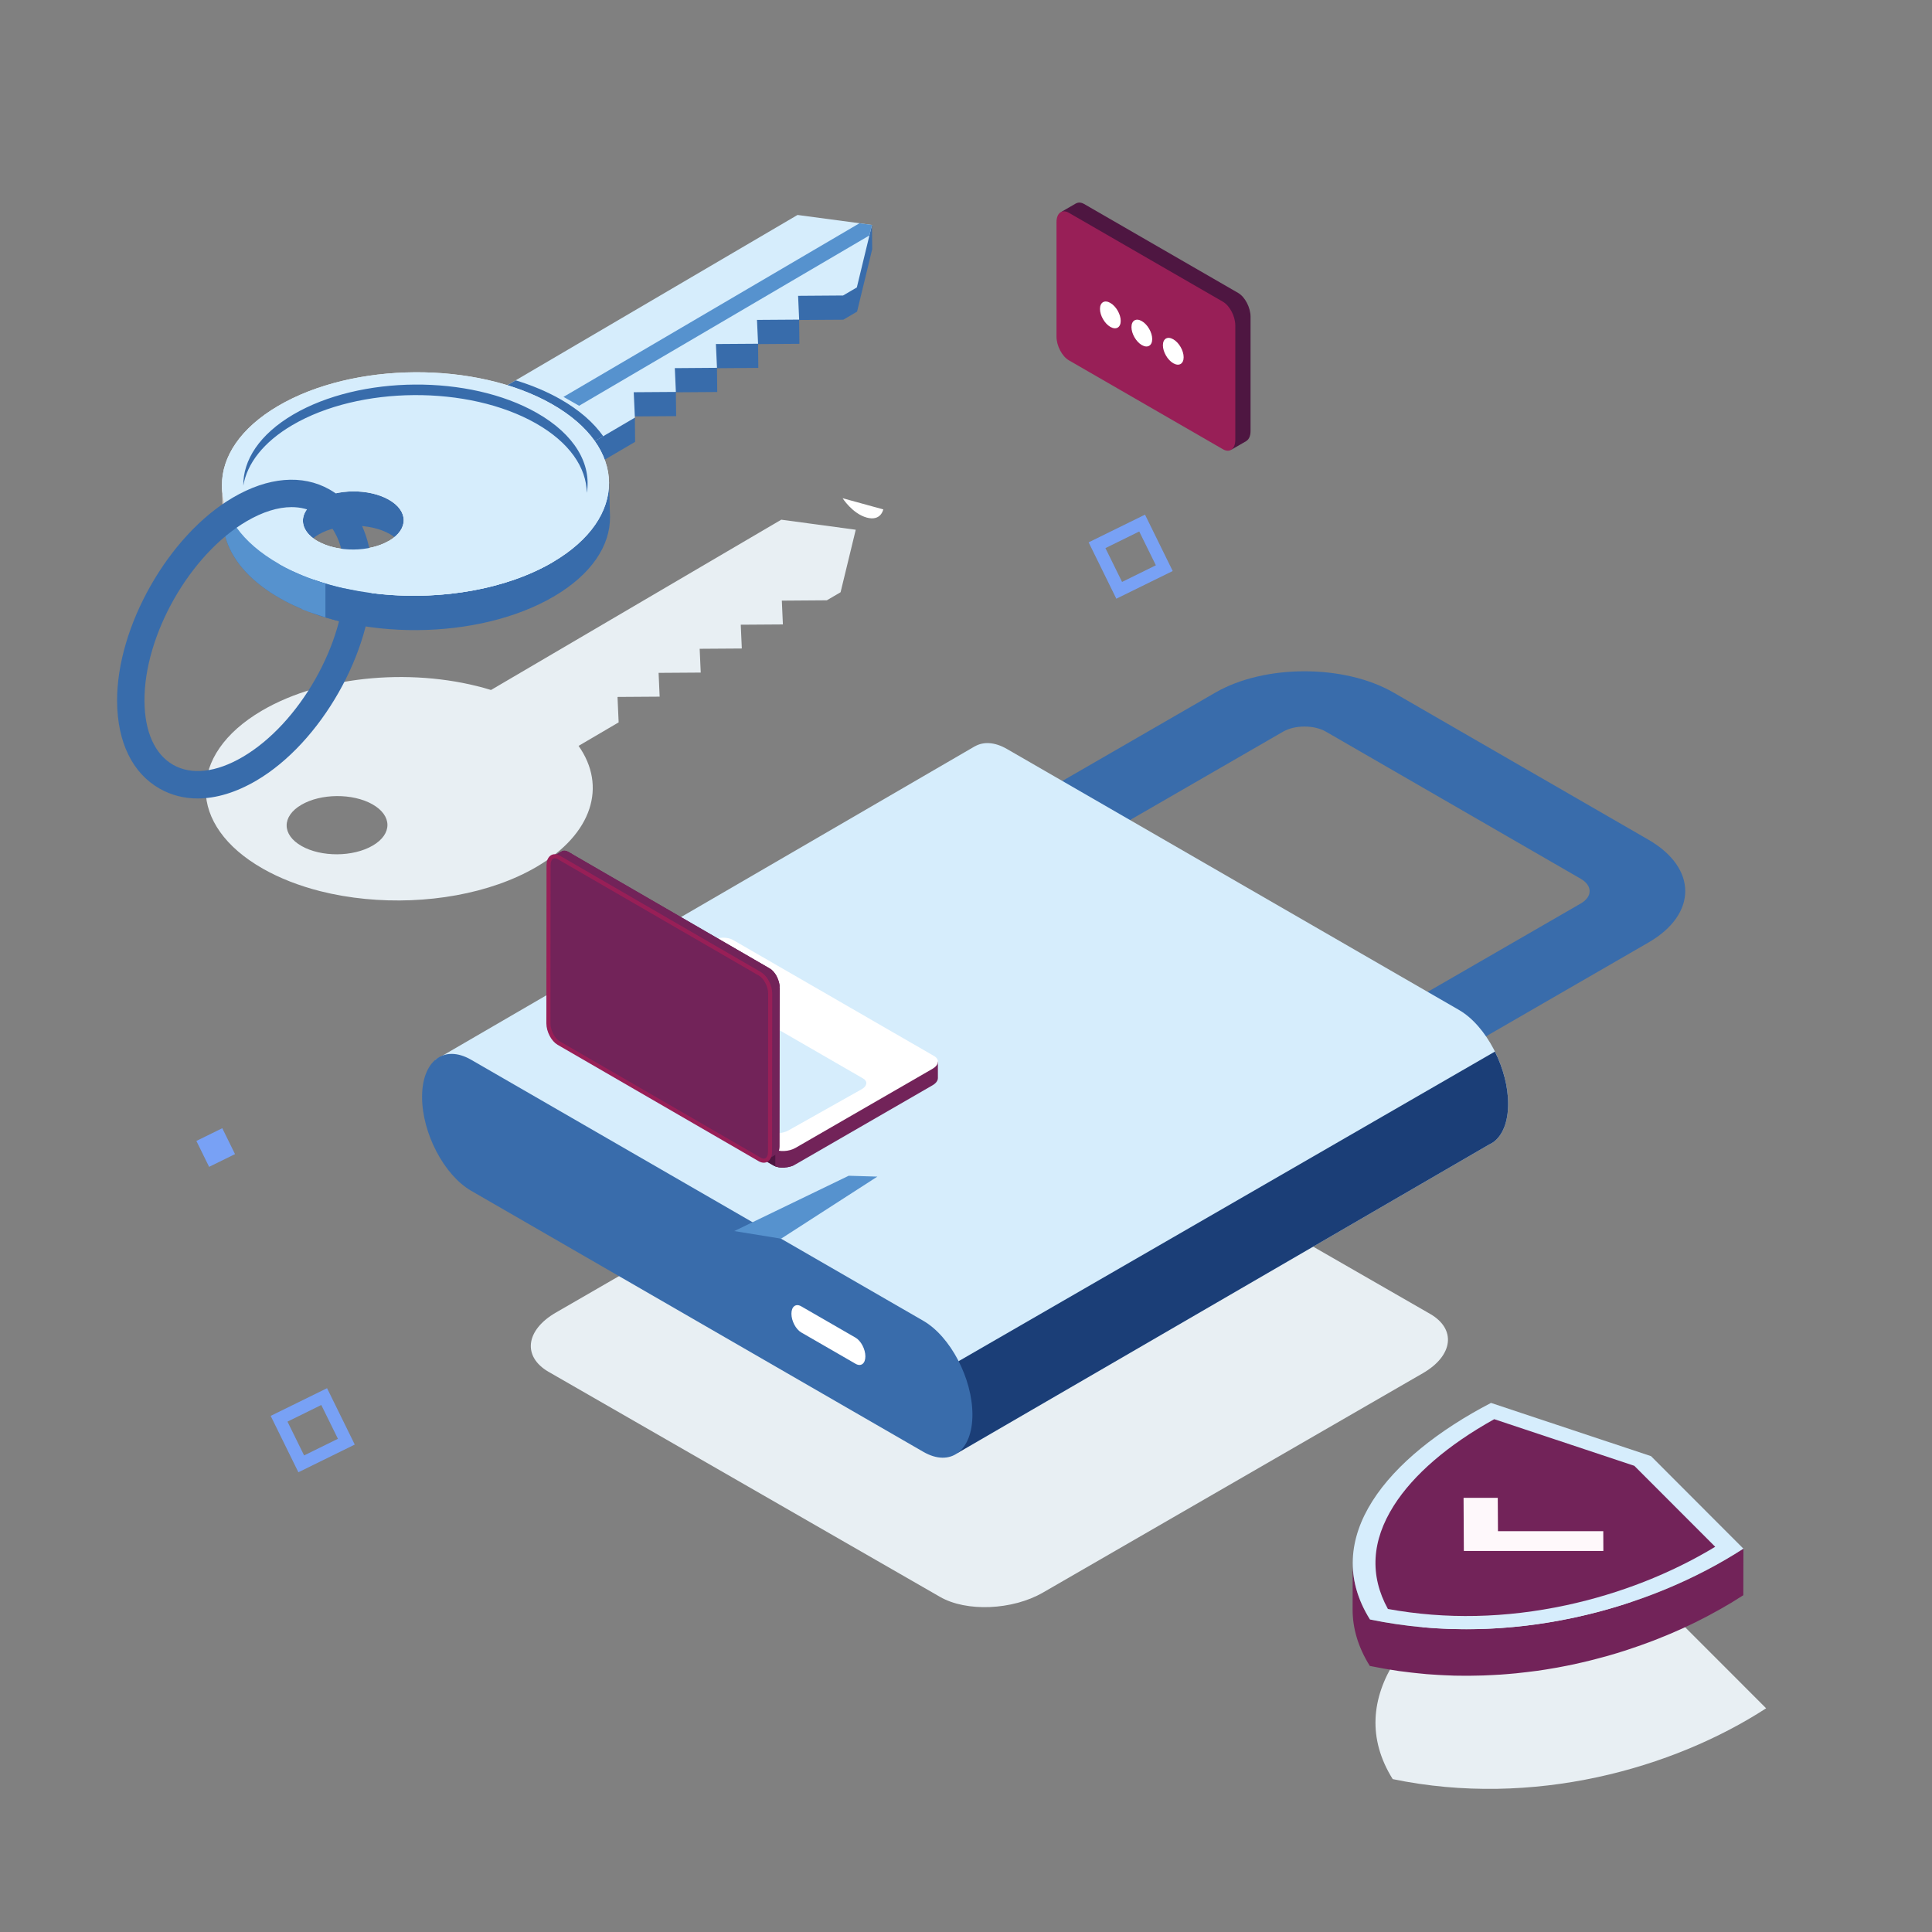 <?xml version="1.0" encoding="utf-8"?>
<!-- Generator: Adobe Illustrator 25.1.0, SVG Export Plug-In . SVG Version: 6.00 Build 0)  -->
<svg version="1.1" id="Calque_1" xmlns="http://www.w3.org/2000/svg" xmlns:xlink="http://www.w3.org/1999/xlink" x="0px" y="0px"
	 viewBox="0 0 475 475" style="enable-background:new 0 0 475 475;" xml:space="preserve">
<rect x="0" y="0" width="475" height="475" fill="#808080" stroke="none"/>
<style type="text/css">
	.st0{clip-path:url(#SVGID_2_);fill:#E8EFF3;}
	.st1{clip-path:url(#SVGID_2_);fill:#396CAB;}
	.st2{clip-path:url(#SVGID_2_);fill:#D6EDFC;}
	.st3{clip-path:url(#SVGID_2_);fill:#1B3E77;}
	.st4{clip-path:url(#SVGID_2_);fill:#FFFFFF;}
	.st5{fill:#386CAB;}
	.st6{fill:#D6EDFC;}
	.st7{clip-path:url(#SVGID_4_);fill:#386CAB;}
	.st8{fill:#5692CE;}
	.st9{fill:#D3D0CF;}
	.st10{clip-path:url(#SVGID_6_);fill:#386CAB;}
	.st11{clip-path:url(#SVGID_6_);fill:#F3F3F2;}
	.st12{clip-path:url(#SVGID_6_);fill:#5692CE;}
	.st13{clip-path:url(#SVGID_6_);fill:#D6EDFC;}
	.st14{clip-path:url(#SVGID_8_);fill:#722359;}
	.st15{clip-path:url(#SVGID_8_);fill:#4E1641;}
	.st16{clip-path:url(#SVGID_8_);fill:#5692CE;}
	.st17{clip-path:url(#SVGID_8_);fill:#FFFFFF;}
	.st18{clip-path:url(#SVGID_8_);fill:#D6EDFC;}
	.st19{clip-path:url(#SVGID_8_);fill:none;stroke:#981F57;stroke-miterlimit:10;}
	.st20{fill:#78A1F5;}
	.st21{clip-path:url(#SVGID_10_);fill:#4E1641;}
	.st22{clip-path:url(#SVGID_10_);fill:#981F57;}
	.st23{clip-path:url(#SVGID_10_);fill:#FFFFFF;}
	.st24{clip-path:url(#SVGID_10_);fill:#E8EFF3;}
	.st25{clip-path:url(#SVGID_10_);fill:#722359;}
	.st26{clip-path:url(#SVGID_10_);fill:#D6EDFC;}
	.st27{fill:#FEF8FB;}
</style>
<g>
	<defs>
		<rect id="SVGID_1_" x="28.79" y="49.81" width="405.43" height="390"/>
	</defs>
	<clipPath id="SVGID_2_">
		<use xlink:href="#SVGID_1_"  style="overflow:visible;"/>
	</clipPath>
	<path class="st0" d="M91.66,207.88c-4.82,2.83-12.66,2.88-17.52,0.12c-4.86-2.76-4.89-7.29-0.07-10.12
		c4.82-2.83,12.66-2.88,17.52-0.12C96.45,200.53,96.48,205.06,91.66,207.88 M192.08,127.77l-71.36,41.87
		c-18.09-5.55-41.14-3.84-56.35,5.09c-18.51,10.86-18.38,28.25,0.27,38.85c4.19,2.38,8.95,4.21,14.04,5.51
		c3.59,0.91,7.34,1.55,11.16,1.92c14.84,1.44,30.68-1.2,42.1-7.9c13.83-8.11,17.25-19.88,10.31-29.73l9.85-5.78l-0.28-6.25
		l10.36-0.07l-0.26-5.85l10.36-0.07l-0.26-5.85l10.36-0.07l-0.26-5.85l10.36-0.07l-0.26-5.85l11.06-0.08l3.38-1.98l3.73-15.37
		L192.08,127.77z"/>
	<path class="st0" d="M231.12,392.61l-96.24-55.33c-6.48-3.74-5.67-10.28,1.82-14.59l93.4-53.93c7.48-4.32,18.8-4.79,25.28-1.05
		l96.24,55.33c6.48,3.74,5.67,10.28-1.82,14.59l-93.4,53.93C248.91,395.88,237.6,396.35,231.12,392.61"/>
	<path class="st1" d="M343.94,267.16l-16.64-9.61l61.35-35.42c2.9-1.67,2.9-4.39,0-6.07l-62.67-36.18c-2.9-1.67-7.61-1.67-10.51,0
		l-61.35,35.42l-16.64-9.61l61.35-35.42c12.07-6.97,31.71-6.97,43.78,0l62.67,36.18c12.07,6.97,12.07,18.31,0,25.28L343.94,267.16z"
		/>
	<path class="st2" d="M370.79,271.39c0-8.9-5.41-19.23-12.08-23.08l-111.15-64.17c-2.99-1.72-5.72-1.85-7.83-0.67l-0.01-0.01
		l-132.71,77.12l128.33,96.7L366.1,281.4c0.4-0.18,0.79-0.4,1.16-0.67l0,0l0,0C369.44,279.08,370.79,275.83,370.79,271.39"/>
	<path class="st3" d="M235.36,357.28L366.1,281.4c0.4-0.18,0.79-0.4,1.16-0.67l0,0c2.18-1.65,3.53-4.9,3.53-9.34
		c0-4.25-1.24-8.81-3.25-12.85L218.5,344.58L235.36,357.28z"/>
	<path class="st1" d="M227,356.94l-111.15-64.17c-6.67-3.85-12.08-14.18-12.08-23.08c0-8.9,5.41-12.98,12.08-9.13L227,324.73
		c6.67,3.85,12.08,14.18,12.08,23.08C239.08,356.71,233.67,360.79,227,356.94"/>
	<path class="st4" d="M210.35,335.3l-13.36-7.71c-1.33-0.77-2.41-2.83-2.41-4.6s1.08-2.59,2.41-1.82l13.36,7.71
		c1.33,0.77,2.41,2.83,2.41,4.6C212.76,335.25,211.68,336.07,210.35,335.3"/>
</g>
<polygon class="st5" points="110.02,109.33 132.85,122.3 156.15,108.63 156.09,102.68 155.89,102.8 155.87,102.38 166.24,102.31 
	166.17,96.45 176.34,96.38 176.28,90.53 186.44,90.45 186.38,84.6 196.54,84.53 196.48,78.67 207.34,78.6 210.72,76.62 
	214.44,61.25 214.38,55.3 212.58,61 196.14,58.8 "/>
<polygon class="st6" points="132.79,116.35 156.09,102.68 155.81,96.43 166.17,96.36 165.91,90.51 176.28,90.43 176.01,84.58 
	186.38,84.51 186.11,78.65 196.48,78.58 196.22,72.73 207.28,72.65 210.66,70.67 214.38,55.3 196.08,52.85 109.95,103.38 "/>
<g>
	<defs>
		<rect id="SVGID_3_" x="28.79" y="49.81" width="405.43" height="390"/>
	</defs>
	<clipPath id="SVGID_4_">
		<use xlink:href="#SVGID_3_"  style="overflow:visible;"/>
	</clipPath>
	<path class="st7" d="M148.31,107.25c-2.35-3.33-5.87-6.45-10.58-9.12c-3.32-1.89-7.02-3.42-10.94-4.62l-16.83,9.87l22.84,12.97
		L148.31,107.25z"/>
</g>
<polygon class="st8" points="213.76,57.88 214.38,55.3 211.31,54.89 138.54,97.58 142.38,99.76 "/>
<polygon class="st9" points="54.82,128.09 54.57,119.64 57.28,125.35 "/>
<g>
	<defs>
		<rect id="SVGID_5_" x="28.79" y="49.81" width="405.43" height="390"/>
	</defs>
	<clipPath id="SVGID_6_">
		<use xlink:href="#SVGID_5_"  style="overflow:visible;"/>
	</clipPath>
	<path class="st10" d="M95.84,131.3c4.86,2.76,4.89,7.29,0.07,10.11c-4.82,2.83-12.66,2.88-17.52,0.12
		c-4.86-2.76-4.89-7.29-0.07-10.11C83.14,128.59,90.98,128.54,95.84,131.3 M68.89,147.11c18.66,10.6,48.78,10.39,67.29-0.47
		c9.28-5.44,13.87-12.53,13.8-19.58l0,0l-0.26-8.96l-1.52,1.69c-2.15-4.42-6.24-8.57-12.29-12.01
		c-18.66-10.6-48.78-10.39-67.29,0.47C50.11,119.12,50.23,136.51,68.89,147.11"/>
	<path class="st11" d="M95.59,122.85c4.86,2.76,4.89,7.29,0.07,10.11c-4.82,2.83-12.66,2.88-17.52,0.12
		c-4.86-2.76-4.89-7.29-0.07-10.11C82.89,120.14,90.73,120.09,95.59,122.85 M68.64,138.66c18.66,10.6,48.78,10.39,67.29-0.47
		c18.51-10.86,18.38-28.25-0.27-38.85C117,88.74,86.87,88.95,68.37,99.81C49.86,110.67,49.98,128.06,68.64,138.66"/>
	<path class="st12" d="M90.27,143.29c-4.1,0.64-8.65,0.08-11.88-1.75c-3.48-1.98-4.47-4.87-2.98-7.38l-8.45-6.7
		c0,0-4.42-4.99-8.79-9.93c-6.81,9.95-3.22,21.66,10.72,29.59c6.15,3.49,13.05,5.48,20.86,6.63L90.27,143.29z"/>
	<path class="st13" d="M95.59,122.85c4.86,2.76,4.89,7.29,0.07,10.11c-4.82,2.83-12.66,2.88-17.52,0.12
		c-4.86-2.76-4.89-7.29-0.07-10.11C82.89,120.14,90.73,120.09,95.59,122.85 M68.64,138.66c4.19,2.38,8.95,4.21,14.04,5.51
		c3.59,0.91,7.34,1.55,11.16,1.92c14.84,1.44,30.68-1.2,42.1-7.9c18.51-10.86,18.38-28.25-0.27-38.85
		C117,88.74,86.87,88.95,68.37,99.81C49.86,110.67,49.98,128.06,68.64,138.66"/>
	<path class="st10" d="M59.82,119.41c0.91-5.42,4.92-10.71,12.07-14.9c16.47-9.66,43.27-9.85,59.87-0.42
		c8.25,4.69,12.42,10.87,12.51,17.08c1.18-7.06-2.92-14.33-12.31-19.67c-16.6-9.43-43.4-9.24-59.87,0.42
		C63.81,106.79,59.73,113.12,59.82,119.41"/>
	<path class="st10" d="M71.69,124.68c-3.36,0-7.12,1.17-11.05,3.47c-13.97,8.19-25.24,28.04-25.12,44.23
		c0.05,7.55,2.56,13.11,7.07,15.67c4.5,2.56,10.57,1.87,17.08-1.95c13.97-8.19,25.24-28.04,25.13-44.23
		c-0.03-4.44-0.94-8.31-2.63-11.19c-1.14-1.94-2.64-3.45-4.44-4.48C75.93,125.19,73.89,124.68,71.69,124.68 M48.6,196.31
		c-3.35,0-6.5-0.8-9.34-2.41c-6.69-3.79-10.41-11.42-10.47-21.47c-0.13-18.33,12.63-40.8,28.44-50.08c8.66-5.09,17.12-5.79,23.8-2
		c2.85,1.62,5.18,3.95,6.92,6.92c2.32,3.95,3.51,8.85,3.55,14.55c0.13,18.33-12.63,40.8-28.45,50.08
		C58.07,194.83,53.15,196.31,48.6,196.31"/>
	<path class="st13" d="M80.47,139.56l13.28,3.25l1.91-9.86c-4.82,2.83-12.66,2.88-17.52,0.12L80.47,139.56z"/>
	<path class="st13" d="M68.64,138.66c4.19,2.38,8.95,4.21,14.04,5.51c3.59,0.91,7.34,1.55,11.16,1.92c14.84,1.44,30.68-1.2,42.1-7.9
		l-54.09-1.22L68.64,138.66z"/>
	<path class="st10" d="M88.62,145.49c0,0-5.75-0.93-11.75-3.03v8.3c2.86,1,7.57,2.44,11.6,2.97
		C100.87,155.37,88.62,145.49,88.62,145.49"/>
	<path class="st12" d="M80,143.46c-2.47-0.73-5.17-1.66-7.65-2.82c-7.24-3.39,1.92,9.16,1.92,9.16s2.47,0.98,5.74,1.98V143.46z"/>
</g>
<polygon class="st8" points="215.71,289.28 192.04,304.54 180.52,302.67 208.66,289.07 "/>
<g>
	<defs>
		<rect id="SVGID_7_" x="28.79" y="49.81" width="405.43" height="390"/>
	</defs>
	<clipPath id="SVGID_8_">
		<use xlink:href="#SVGID_7_"  style="overflow:visible;"/>
	</clipPath>
	<path class="st14" d="M230.59,261.02l-6.76-0.89l-43.64-25.2c-1.4-0.81-3.84-0.71-5.46,0.23L143.82,253l-4.09-0.54v4.07l0,0
		c-0.03,0.54,0.28,1.05,0.94,1.43l49.45,28.55c1.4,0.81,3.84,0.71,5.46-0.23l33.67-19.44c0.91-0.52,1.36-1.2,1.34-1.83V261.02z"/>
	<path class="st15" d="M197.8,245.1l-3.1-1.79h-34.09l-16.8,9.7l-4.09-0.54v4.07l0,0c-0.03,0.54,0.28,1.05,0.94,1.43l49.45,28.55
		c0.74,0.43,1.77,0.6,2.82,0.53L197.8,245.1z"/>
	<path class="st16" d="M141.54,252.7l-1.81-0.24v4.07l0,0c-0.03,0.54,0.28,1.05,0.94,1.43l0.87,0.5V252.7z"/>
	<path class="st14" d="M190.62,286.75c1.33,0.5,3.22,0.39,4.64-0.29v-6.92h-4.64V286.75z"/>
	<path class="st17" d="M190.12,282.45l-49.45-28.55c-1.4-0.81-1.22-2.22,0.39-3.15l33.67-19.44c1.62-0.93,4.06-1.03,5.46-0.23
		l49.46,28.55c1.4,0.81,1.22,2.22-0.39,3.15l-33.68,19.44C193.97,283.16,191.52,283.26,190.12,282.45"/>
	<path class="st18" d="M189.29,278.12l-41.12-23.74c-1.16-0.67-1.02-1.84,0.33-2.62l18.05-10.15c1.34-0.77,3.38-0.86,4.54-0.19
		l41.12,23.74c1.16,0.67,1.02,1.84-0.33,2.62l-18.05,10.15C192.48,278.71,190.45,278.8,189.29,278.12"/>
	<path class="st14" d="M188.45,285.19l-4.15-5.41l-43.61-25.25c-1.4-0.81-2.53-2.98-2.53-4.84l0.04-35.7l-2.51-3.27l2.36-1.36l0,0
		c0.45-0.29,1.05-0.28,1.71,0.1l49.42,28.61c1.4,0.81,2.53,2.98,2.53,4.84l-0.04,38.88c0,1.05-0.36,1.78-0.92,2.07L188.45,285.19z"
		/>
	<path class="st14" d="M158.29,264.72l-3.1-1.79l-17.01-29.54l0.02-19.4l-2.51-3.27l2.36-1.36l0,0c0.45-0.29,1.05-0.28,1.71,0.1
		l49.42,28.61c0.74,0.43,1.4,1.24,1.86,2.18L158.29,264.72z"/>
	<path class="st14" d="M136.81,212.17l-1.11-1.45l2.36-1.36l0,0c0.45-0.29,1.05-0.28,1.71,0.1l0.87,0.5L136.81,212.17z"/>
	<path class="st14" d="M189.64,238.38c1.1,0.9,1.95,2.6,2.06,4.16l-4.83,2.79l-2.31-4.02L189.64,238.38z"/>
	<path class="st14" d="M186.83,239.43l-49.42-28.61c-1.4-0.81-2.53,0.05-2.54,1.91l-0.04,38.88c0,1.86,1.13,4.03,2.53,4.84
		l49.42,28.61c1.4,0.81,2.53-0.05,2.54-1.91l0.04-38.88C189.36,242.4,188.23,240.24,186.83,239.43"/>
	<path class="st19" d="M186.83,239.43l-49.42-28.61c-1.4-0.81-2.53,0.05-2.54,1.91l-0.04,38.88c0,1.86,1.13,4.03,2.53,4.84
		l49.42,28.61c1.4,0.81,2.53-0.05,2.54-1.91l0.04-38.88C189.36,242.4,188.23,240.24,186.83,239.43z"/>
	<path class="st17" d="M212.21,123.88l-5.05-1.39c0,0,2.41,3.79,5.93,4.76c3.52,0.97,4.07-2.01,4.07-2.01L212.21,123.88z"/>
</g>
<path class="st20" d="M70.68,349.52l4.09,8.31l8.31-4.09l-4.09-8.31L70.68,349.52z M73.36,361.97l-6.81-13.86l13.86-6.81l6.81,13.86
	L73.36,361.97z"/>
<path class="st20" d="M271.78,134.76l4.09,8.31l8.31-4.09l-4.09-8.31L271.78,134.76z M274.46,147.2l-6.81-13.86l13.86-6.81
	l6.81,13.86L274.46,147.2z"/>
<rect x="49.58" y="278.67" transform="matrix(0.897 -0.441 0.441 0.897 -119.085 52.409)" class="st20" width="7.1" height="7.1"/>
<g>
	<defs>
		<rect id="SVGID_9_" x="28.79" y="49.81" width="405.43" height="390"/>
	</defs>
	<clipPath id="SVGID_10_">
		<use xlink:href="#SVGID_9_"  style="overflow:visible;"/>
	</clipPath>
	<path class="st21" d="M304.41,72.02l-37.86-21.86c-0.75-0.43-1.43-0.45-1.96-0.16c0,0,0-0.02,0-0.02l-3.67,2.12
		c0,0,1.63,0.59,2.58,0.94v27.57c0,2.24,1.36,4.85,3.05,5.82l36.19,20.89v3.24l3.71-2.14l-0.02-0.01c0.63-0.38,1.03-1.22,1.03-2.43
		V77.84C307.45,75.6,306.09,72.99,304.41,72.02"/>
	<path class="st22" d="M300.67,110.45L262.8,88.59c-1.68-0.97-3.05-3.58-3.05-5.82V54.62c0-2.24,1.36-3.27,3.05-2.3l37.86,21.86
		c1.68,0.97,3.05,3.58,3.05,5.82v28.15C303.71,110.39,302.35,111.42,300.67,110.45"/>
	<path class="st23" d="M275.54,78.89c0,1.63-1.14,2.29-2.55,1.48c-1.41-0.81-2.55-2.8-2.55-4.42c0-1.63,1.14-2.29,2.55-1.47
		C274.39,75.28,275.54,77.26,275.54,78.89"/>
	<path class="st23" d="M283.28,83.36c0,1.63-1.14,2.29-2.55,1.48c-1.41-0.81-2.55-2.8-2.55-4.42c0-1.63,1.14-2.29,2.55-1.47
		C282.13,79.75,283.28,81.73,283.28,83.36"/>
	<path class="st23" d="M291.01,87.83c0,1.63-1.14,2.29-2.55,1.48c-1.41-0.81-2.55-2.8-2.55-4.42c0-1.63,1.14-2.29,2.55-1.47
		C289.87,84.22,291.01,86.2,291.01,87.83"/>
	<path class="st24" d="M434.22,420c-22.89,14.84-57.31,24.57-91.81,17.41c-12.49-19.97,4.19-39.93,29.75-53.24l39.34,13.09
		L434.22,420z"/>
	<path class="st25" d="M426.03,382.37c-0.27,0.16-0.54,0.33-0.82,0.49c-0.62,0.37-1.25,0.74-1.89,1.1c-0.29,0.17-0.59,0.34-0.89,0.5
		c-0.72,0.41-1.46,0.81-2.2,1.2c-0.19,0.1-0.38,0.2-0.57,0.3c-0.93,0.49-1.88,0.97-2.83,1.44c-0.25,0.12-0.49,0.24-0.74,0.36
		c-0.73,0.35-1.46,0.7-2.21,1.04c-0.32,0.15-0.65,0.3-0.98,0.44c-0.72,0.32-1.45,0.64-2.18,0.95c-0.29,0.12-0.58,0.25-0.88,0.38
		c-1.02,0.42-2.04,0.84-3.08,1.24c-0.11,0.04-0.23,0.08-0.34,0.13c-0.93,0.36-1.87,0.71-2.82,1.04c-0.33,0.12-0.67,0.24-1.01,0.35
		c-0.76,0.26-1.52,0.52-2.29,0.77c-0.34,0.11-0.68,0.22-1.01,0.33c-1.2,0.38-2.4,0.75-3.62,1.1c-0.13,0.04-0.25,0.07-0.38,0.11
		c-1.11,0.32-2.23,0.61-3.36,0.9c-0.33,0.08-0.66,0.17-1,0.25c-1.19,0.29-2.39,0.58-3.61,0.84c-0.07,0.01-0.13,0.03-0.2,0.05
		c-1.27,0.27-2.55,0.52-3.83,0.76c-0.32,0.06-0.63,0.11-0.95,0.17c-1.47,0.26-2.94,0.5-4.43,0.71c-0.12,0.02-0.23,0.03-0.35,0.05
		c-1.42,0.2-2.86,0.37-4.29,0.51c-0.29,0.03-0.58,0.06-0.88,0.09c-1.2,0.12-2.41,0.22-3.63,0.3c-0.04,0-0.08,0-0.11,0.01
		c-1.18,0.08-2.36,0.14-3.55,0.18c-0.43,0.02-0.86,0.03-1.28,0.04c-0.7,0.02-1.39,0.03-2.09,0.04c-0.46,0.01-0.92,0.01-1.38,0
		c-0.69,0-1.37-0.01-2.06-0.02c-0.48-0.01-0.95-0.02-1.43-0.03c-0.6-0.02-1.2-0.04-1.8-0.07c-0.5-0.02-1-0.04-1.5-0.07
		c-0.6-0.03-1.21-0.08-1.81-0.12c-0.5-0.04-1-0.07-1.5-0.12c-0.6-0.05-1.21-0.11-1.81-0.18c-0.5-0.05-0.99-0.1-1.49-0.16
		c-0.62-0.07-1.23-0.15-1.85-0.23c-0.48-0.06-0.97-0.12-1.45-0.19c-0.73-0.11-1.46-0.23-2.19-0.34c-0.4-0.07-0.8-0.13-1.21-0.2
		c-0.93-0.16-1.86-0.34-2.79-0.53c-0.22-0.04-0.43-0.08-0.65-0.13c-2.92-4.67-4.25-9.35-4.23-13.94l-0.03,11.44
		c-0.01,4.59,1.31,9.26,4.23,13.93c0.03,0.01,0.06,0.01,0.09,0.02c0.19,0.04,0.38,0.07,0.57,0.11c0.93,0.19,1.86,0.37,2.79,0.53
		c0.4,0.07,0.8,0.13,1.21,0.2c0.73,0.12,1.46,0.24,2.19,0.35c0.11,0.02,0.21,0.04,0.32,0.05c0.38,0.05,0.76,0.09,1.13,0.14
		c0.62,0.08,1.23,0.16,1.85,0.23c0.5,0.06,0.99,0.11,1.49,0.16c0.6,0.06,1.21,0.12,1.81,0.18c0.16,0.01,0.32,0.03,0.48,0.05
		c0.34,0.03,0.68,0.04,1.01,0.07c0.61,0.04,1.21,0.09,1.82,0.12c0.5,0.03,1,0.05,1.5,0.08c0.6,0.03,1.2,0.05,1.8,0.07
		c0.22,0.01,0.43,0.02,0.65,0.03c0.26,0.01,0.52,0,0.79,0.01c0.69,0.01,1.38,0.02,2.06,0.02c0.46,0,0.92,0,1.38-0.01
		c0.7-0.01,1.4-0.02,2.09-0.04c0.3-0.01,0.6-0.01,0.9-0.02c0.13-0.01,0.26-0.01,0.39-0.02c1.19-0.05,2.38-0.1,3.57-0.18
		c0.03,0,0.06,0,0.09,0c1.22-0.08,2.43-0.19,3.63-0.3c0.12-0.01,0.24-0.02,0.35-0.03c0.17-0.02,0.34-0.04,0.51-0.06
		c1.44-0.15,2.88-0.32,4.3-0.51c0.12-0.02,0.23-0.03,0.35-0.04c1.49-0.21,2.96-0.45,4.43-0.71c0.16-0.03,0.33-0.05,0.49-0.08
		c0.15-0.03,0.3-0.06,0.46-0.09c1.29-0.24,2.57-0.49,3.83-0.76c0.07-0.02,0.13-0.03,0.2-0.05c1.21-0.26,2.41-0.55,3.6-0.84
		c0.33-0.08,0.67-0.17,1-0.25c1.13-0.29,2.25-0.59,3.36-0.9c0.13-0.04,0.26-0.07,0.38-0.11c1.22-0.35,2.43-0.72,3.62-1.1
		c0.13-0.04,0.26-0.08,0.39-0.12c0.21-0.07,0.41-0.14,0.62-0.21c0.77-0.25,1.53-0.51,2.29-0.78c0.34-0.12,0.67-0.23,1.01-0.35
		c0.95-0.34,1.89-0.69,2.82-1.04c0.11-0.04,0.23-0.08,0.34-0.13c1.04-0.4,2.06-0.82,3.08-1.24c0.3-0.12,0.59-0.25,0.88-0.37
		c0.73-0.31,1.46-0.63,2.18-0.95c0.33-0.15,0.65-0.3,0.98-0.44c0.74-0.34,1.48-0.69,2.21-1.04c0.25-0.12,0.5-0.24,0.74-0.36
		c0.96-0.47,1.9-0.95,2.83-1.44c0.19-0.1,0.38-0.21,0.57-0.31c0.74-0.39,1.47-0.79,2.2-1.2c0.3-0.17,0.59-0.33,0.89-0.5
		c0.64-0.36,1.26-0.73,1.89-1.1c0.18-0.11,0.36-0.21,0.54-0.31c0.1-0.06,0.19-0.12,0.28-0.18c0.88-0.54,1.75-1.08,2.6-1.63
		l0.03-11.43C427.78,381.3,426.91,381.84,426.03,382.37"/>
	<path class="st26" d="M428.63,380.75c-22.89,14.84-57.31,24.57-91.81,17.41c-12.49-19.97,4.19-39.93,29.75-53.24L405.91,358
		L428.63,380.75z"/>
	<path class="st25" d="M421.7,380.29c-10.9,6.6-23.48,11.54-36.59,14.36c-14.93,3.21-29.67,3.52-43.88,0.93
		c-4.52-8.22-4.03-16.76,1.46-25.42c4.82-7.6,13.31-14.91,24.68-21.24l34.44,11.46L421.7,380.29z"/>
</g>
<polygon class="st27" points="394.18,376.45 394.2,381.32 359.9,381.32 359.83,368.26 368.24,368.26 368.29,376.45 "/>
</svg>
